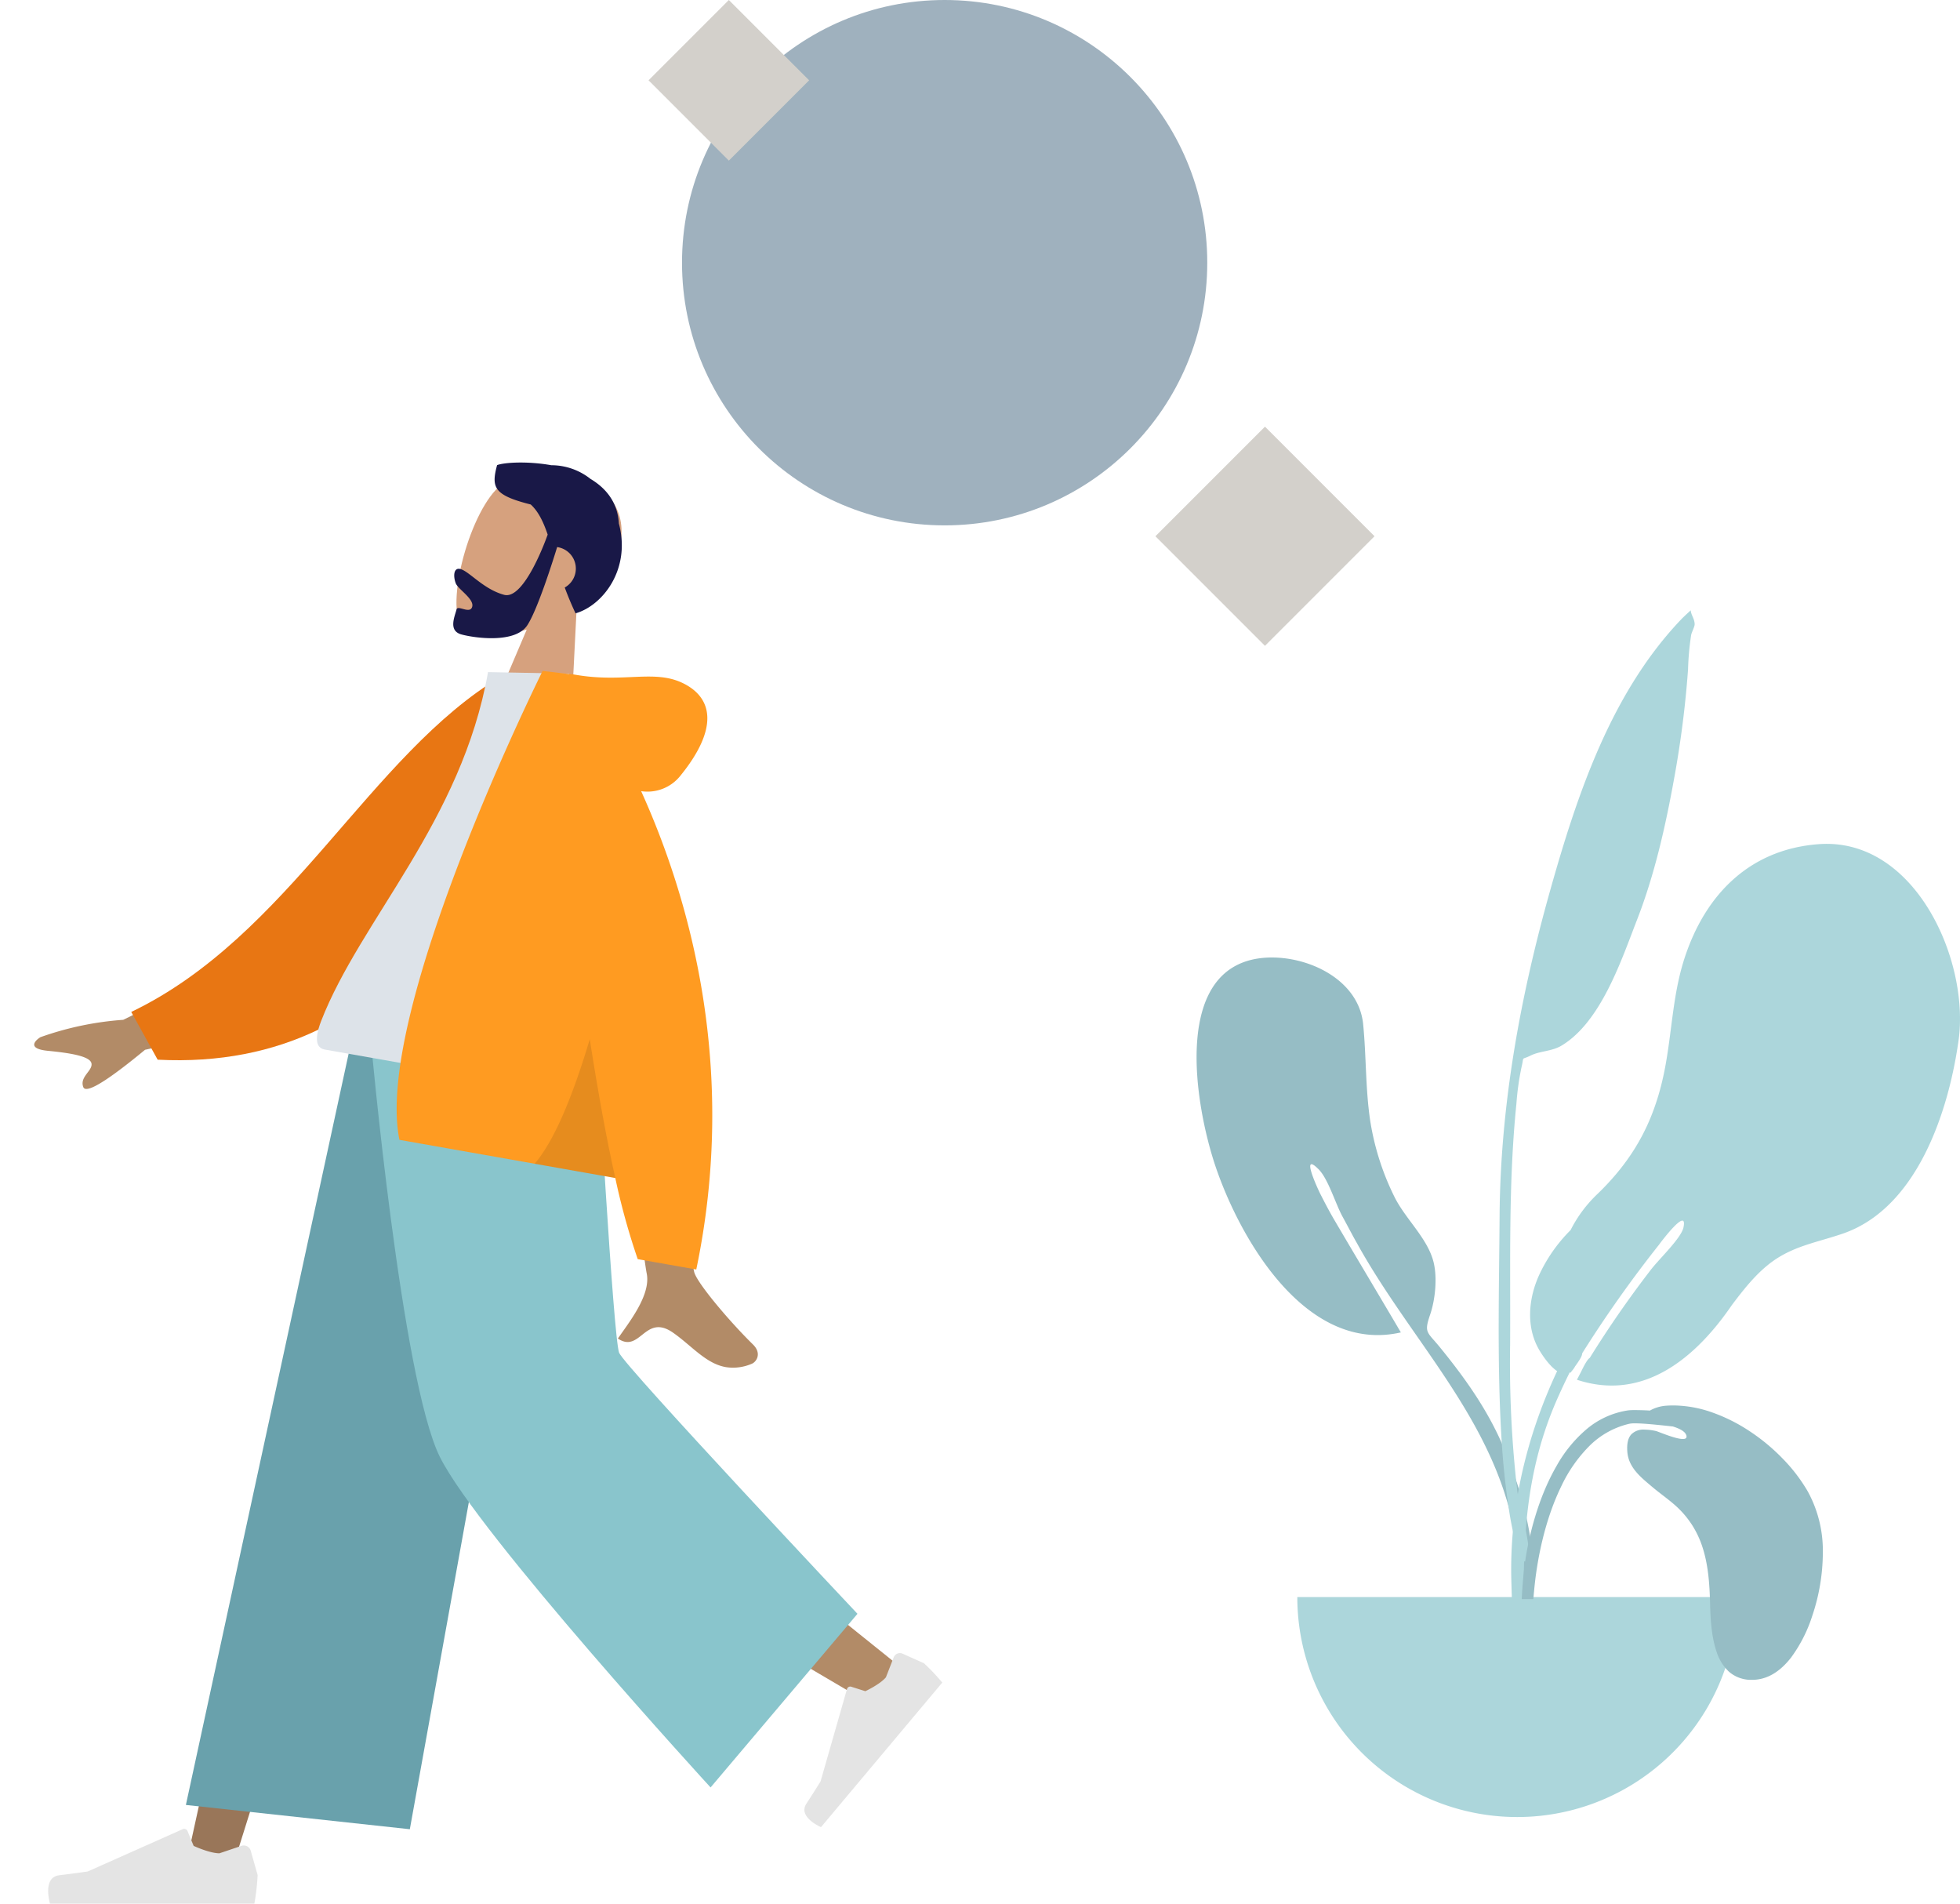 <svg xmlns="http://www.w3.org/2000/svg" width="585.86" height="568.882" viewBox="0 0 585.86 568.882">
  <defs>
    <style>
      .cls-1 {
        fill: #d6a17e;
      }

      .cls-2 {
        fill: #191847;
      }

      .cls-3 {
        fill: #997659;
      }

      .cls-4 {
        fill: #b28b67;
      }

      .cls-5 {
        fill: #e4e4e4;
      }

      .cls-6 {
        fill: #69a1ac;
      }

      .cls-7 {
        fill: #89c5cc;
      }

      .cls-8 {
        fill: #e87613;
      }

      .cls-9 {
        fill: #dde3e9;
      }

      .cls-10 {
        fill: #ff9b21;
      }

      .cls-11 {
        fill: rgba(0,0,0,0.1);
      }

      .cls-12 {
        fill: #9fb1be;
      }

      .cls-13 {
        fill: #d3d0cb;
      }

      .cls-14 {
        opacity: 0.7;
      }
    </style>
  </defs>
  <g id="svg-public-policy" transform="translate(-1277.14 -2382)">
    <g id="Group_80" data-name="Group 80" transform="translate(1277.14 2515.334)">
      <g id="Head" transform="matrix(-0.966, -0.259, 0.259, -0.966, 170.25, 90.439)">
        <path id="Head-2" data-name="Head" class="cls-1" d="M0,0,8.949,41.643C3.958,47.492.58,54.66,1.144,62.692c1.627,23.141,33.892,18.05,40.168,6.371s5.531-41.307-2.58-43.394c-3.235-.833-10.126,1.207-17.14,5.428L25.994,0Z" transform="translate(0)"/>
      </g>
      <path id="Hair" class="cls-2" d="M21.885,7.731c-1.746,5.265-2.411,20.424-2.573,24.9a6.577,6.577,0,0,1-.78.046,6.486,6.486,0,0,1-4.541-11.13c-1.5-2.119-3.188-4.333-5.12-6.617C1.617,19.279-3.766,32,3.327,44.22c1.96,5.986,6.4,9.184,11.64,10.669a18.883,18.883,0,0,0,12.374.911c7.293-.625,13.806-2.846,15.652-4.164,0-6.893-1.338-8.939-12.766-8.759-2.808-1.48-4.967-4.03-7.215-7.372.016-.223,1.527-20.758,7.9-20.758,6.4,0,11.837,4.059,14.647,4.059,2.048,0,1.591-2.56.233-4.456-1.12-1.566-6.575-3.074-6.575-5.5,0-1.37,1.374-1.368,2.57-1.365.922,0,1.739,0,1.739-.624,0-2.381.758-6.857-3.381-6.857C35.953,0,23.942,1.524,21.885,7.731Z" transform="matrix(-0.966, -0.259, 0.259, -0.966, 176.741, 66.676)"/>
      <path id="Leg" class="cls-3" d="M102.893,0,49.733,134.335,14.079,247.9H0L54.508,0Z" transform="translate(55.35 177.102)"/>
      <path id="Leg-2" data-name="Leg" class="cls-4" d="M52.945,0c.566,47.206,8.822,110.762,10.14,113.7s91.064,74.84,91.064,74.84l-9.7,10.361S38.561,137.262,33.661,129.04,12.808,45.161,0,0Z" transform="translate(116.003 177.102)"/>
      <path id="shoe" class="cls-5" d="M4.474,15.967a2,2,0,0,1-2.565-1.348L0,7.894A64.242,64.242,0,0,1,.9,0H57.3s2.2,7.268-2.538,7.848S46.9,8.894,46.9,8.894L20.68,20.581a1,1,0,0,1-1.332-.532l-1.685-4.088s-4.385-2.046-7.127-2.046Z" transform="translate(282.236 368.791) rotate(130)"/>
      <path id="shoe-2" data-name="shoe" class="cls-5" d="M57.771,5.415a2.167,2.167,0,0,1,2.778,1.458l2.067,7.271a69.364,69.364,0,0,1-.976,8.537H.552S-1.829,14.822,3.3,14.2s8.524-1.132,8.524-1.132L40.218.426A1.084,1.084,0,0,1,41.66,1l1.825,4.42S48.234,7.634,51.2,7.634Z" transform="translate(14.396 412.867)"/>
      <path id="Pant" class="cls-6" d="M66.939,236.206,0,228.953,49.61,0h59.955Z" transform="translate(55.562 177.102)"/>
      <path id="Pant-2" data-name="Pant" class="cls-7" d="M145.5,171.83l-43.908,51.89S32.221,148.074,20.7,125,0,0,0,0H67.5s5.019,89.673,6.767,93.846S145.5,171.83,145.5,171.83Z" transform="translate(110.805 177.102)"/>
      <path id="Skin" class="cls-4" d="M1.329,2.339C.12,3.082-1.2,5.885,1.994,8.075c7.97,5.455,19.454,15,21.005,18.147,3.174,6.428,13.982,69.087,13.982,69.087l22.633-.09s-20.963-67.564-22.633-71.7c-2.506-6.2,2.8-15.646,5.065-20.721-3.575-1.6-5.236.442-7.053,2.481-1.938,2.173-4.056,4.346-8.864,2.113C19.978,4.536,14.891,0,8.828,0A14.084,14.084,0,0,0,1.329,2.339Zm194.877,60.83L161.994,77.333l7.636,18.85L204.18,70.853a93.056,93.056,0,0,0,23.485-9.423c1.486-1.351,3.28-4.087-2.879-3.615s-12.658.694-13.508-1.4,2.878-4.605,1.159-7.435a.817.817,0,0,0-.749-.4Q208.651,48.573,196.206,63.169Z" transform="matrix(-0.985, -0.174, 0.174, -0.985, 225.626, 276.745)"/>
      <path id="Coat_Back" data-name="Coat Back" class="cls-8" d="M0,120.733l9.19,2.414C46.419,96.319,65.655,40.205,110.745,13.533L101.638,0C27.231,2.66,2.865,71.026,0,120.733Z" transform="matrix(-0.996, -0.087, 0.087, -0.996, 148.355, 192.185)"/>
      <path id="Shirt" class="cls-9" d="M0,0H82.868c3.787,0,3.073,5.459,2.526,8.214-6.317,31.793-30.979,66.064-30.979,111.32l-23.9,3.742C10.741,91.529,3.9,52.441,0,0Z" transform="matrix(-0.985, -0.174, 0.174, -0.985, 178.679, 194.726)"/>
      <path id="Coat_Front" data-name="Coat Front" class="cls-10" d="M.11,0C-1.8,61.723,21.605,109.222,41.193,137.86a12.572,12.572,0,0,0-10.757,6.6c-8.736,15.739-5.582,24.4,3.756,27.253s17.663-3.019,32.539-3.019a11.612,11.612,0,0,0,1.774-.126l7.932-.452S108.64,59.145,94.2,22.708H28.7A207.365,207.365,0,0,0,17.882,0Z" transform="matrix(-0.985, -0.174, 0.174, -0.985, 208.233, 246.055)"/>
      <path id="Shade" class="cls-11" d="M24.481,0H0C4.49,10.766,9.443,24.062,14.72,39.52,16.918,20.47,20.2,7.174,24.48,0Z" transform="matrix(-0.985, -0.174, 0.174, -0.985, 183.912, 218.708)"/>
    </g>
    <circle id="Oval" class="cls-12" cx="78.5" cy="78.5" r="78.5" transform="translate(1481 2382)"/>
    <path id="Polygon" class="cls-13" d="M24,0,48,24,24,48,0,24Z" transform="translate(1471 2382)"/>
    <path id="Polygon-2" data-name="Polygon" class="cls-13" d="M32.75,0,65.5,32.75,32.75,65.5,0,32.75Z" transform="translate(1622.5 2509.5)"/>
    <g id="Group_81" data-name="Group 81" transform="translate(3825.617 3184.913)">
      <g id="Plant_Right" data-name="Plant Right" class="cls-14" transform="translate(-2194.129 -620.614)">
        <path id="Leaf_Me_Alone_" data-name="Leaf Me Alone!" class="cls-6" d="M24.4.036c12.292.651,26.66,9.375,26.568,22.8-.067,9.755-1.373,19.351-.92,29.146a78.489,78.489,0,0,0,4.709,22.859c2.543,7.091,8.684,13.545,9.681,20.939.635,4.712-.67,11.108-2.684,15.44-2.45,5.267-1.408,4.939,1.847,9.917,6.378,9.754,12,19.66,15.538,30.88,5.092,16.161,7.6,34.69,3.325,51.345-.543,2.115-1.729,9.785-4.744,10.013-3.367.255-1.359-3.992-1.033-5.4,2.079-8.97,3.913-16.809,3.527-26.181-1.489-36.162-24.571-62.311-38.029-94.284-.751-1.655-2.291-5.569-3.376-8.159-1.713-4.089-3.07-11.668-5.638-14.836-4.835-5.968-1.009,5.41-.174,7.594,1.056,2.762,2.227,5.7,3.35,8.142,5.122,11.3,10.867,23.66,16.159,35.314C23.957,118.991,7.846,83.412,2.681,60.591-1.575,41.79-4.489-1.429,24.4.036" transform="matrix(0.995, -0.105, 0.105, 0.995, 0, 106.402)"/>
        <path id="Leaf_Me_Alone_2" data-name="Leaf Me Alone!" class="cls-7" d="M91.663.109C71.114,1.74,57.922,15.3,51.781,34.264c-3.31,10.22-3.689,20.72-5.528,31.223-2.767,15.8-8.72,27.777-20.354,39.036a39.287,39.287,0,0,0-8.147,10.9,46.413,46.413,0,0,0-9.406,13.442c-3.061,6.757-3.928,14.863-.393,21.6.95,1.811,3.321,5.446,5.778,7.1C4.531,177.15-.527,198.608.044,220.038c.345,12.936.976,25.878,1.713,38.8.2,3.469,1.328,9.2,3.025,3.38,1.553-5.322-.395-13.676-.575-19.236C3.33,215.9,2.58,191.27,13.729,165.966q1.754-3.978,3.7-7.893a2.619,2.619,0,0,0,.217-.149c.049.038.094.079.143.116.083-.147.2-.322.327-.518a6.981,6.981,0,0,0,1-1.4c.989-1.37,2.108-2.98,2.114-3.862,0-.007,0-.017,0-.024a364.614,364.614,0,0,1,22.882-32.35c-.061.076,8.759-11.932,7.395-5.291-.657,3.2-7.144,9.294-9.764,12.684a316,316,0,0,0-18.257,26.336c-.761.437-1.836,2.585-2.614,4.184-.429.81-.83,1.627-1.224,2.339,20.039,6.621,35.628-6.716,46.257-22.228.013-.018.024-.037.036-.055,3.235-4.286,6.548-8.542,10.688-11.93,6.906-5.654,14.3-6.651,22.446-9.434,22.206-7.587,31.648-36.367,34.647-57.721C137.1,34.676,120.554-2.266,91.663.109" transform="translate(97.356 69.881)"/>
        <path id="Leaf_Me_Alone_3" data-name="Leaf Me Alone!" class="cls-7" d="M88.315,2.055c-23.94,18.8-38.267,47.532-50.24,74.752-13.372,30.4-23.784,61.718-28.636,94.6-3.187,21.6-6.834,43.279-8.607,65.055a232.1,232.1,0,0,0-.8,23.284c.013.638.351,17.963,3.509,14.381,1.8-2.037-.318-17.968-.282-20.567A333.218,333.218,0,0,1,7.21,209.9c3.5-23.831,6.129-47.658,11.886-71.082a81.2,81.2,0,0,1,3-10.536c1.413-3.564.047-2.114,3.167-3.165,3.032-1.022,6.5-.328,9.692-1.7,12.649-5.43,21.163-22.746,27.477-34.006C69.653,76.54,74.92,62.468,79.512,48.495a302.582,302.582,0,0,0,8.461-31.1A83.284,83.284,0,0,1,90.32,7.335c.3-.867,1.418-2.319,1.5-3.113.166-1.681-.7-2.806-.59-4.222Q89.75,1,88.315,2.055" transform="translate(60.686 12.781) rotate(-8)"/>
        <path id="Base" class="cls-7" d="M0,0A65.727,65.727,0,0,0,65.727,65.727,65.727,65.727,0,0,0,131.454,0" transform="translate(33.43 294.974)"/>
        <path id="Leaf_Me_Alone_4" data-name="Leaf Me Alone!" class="cls-6" d="M68.835,82a10.079,10.079,0,0,1-6.885-2.422,13.836,13.836,0,0,1-3.709-5.971c-1.689-4.873-1.849-10.861-1.955-14.823C56.153,53.815,55.8,48.03,54.168,42.8a28.789,28.789,0,0,0-3.206-7,28.266,28.266,0,0,0-5.442-6.252c-1.111-.961-2.3-1.876-3.441-2.761C41.057,26,40,25.179,39,24.334l-.478-.4c-3.214-2.7-6.537-5.5-6.944-9.922-.227-2.457.169-4.264,1.175-5.369a5.083,5.083,0,0,1,3.98-1.416,16.352,16.352,0,0,1,3.381.415c.178.038.655.22,1.316.471,1.886.716,5.041,1.914,6.725,1.914.517,0,.857-.117,1.011-.347a1.007,1.007,0,0,0-.044-.942C48.734,7.8,47.4,6.975,45.158,6.282c-4.511-.491-8.771-.933-11.308-.933a8.387,8.387,0,0,0-1.64.117,24.861,24.861,0,0,0-12.1,6.754,43.04,43.04,0,0,0-8.353,12.062C6.656,34.773,4.709,46.448,4,52.473c-.191,1.632-.365,3.4-.53,5.406H0A117.426,117.426,0,0,1,1.287,44.853c.985-5.836,3.488-17.088,9.178-26.878A39.877,39.877,0,0,1,19.433,7.051a24.919,24.919,0,0,1,12.445-5.59,18.4,18.4,0,0,1,2.007-.074c1.306,0,2.879.05,4.429.141A11.543,11.543,0,0,1,43.225.076C43.912.026,44.617,0,45.32,0A35.608,35.608,0,0,1,57.163,2.172a50.988,50.988,0,0,1,11.312,5.76,59.049,59.049,0,0,1,9.776,8.214,49.639,49.639,0,0,1,7.236,9.532A36.821,36.821,0,0,1,90,44.02,59.447,59.447,0,0,1,86.84,62.877a43.2,43.2,0,0,1-6.332,12.46C77.109,79.709,73.237,81.951,69,82Z" transform="translate(100.512 237.701)"/>
      </g>
    </g>
  </g>
</svg>
